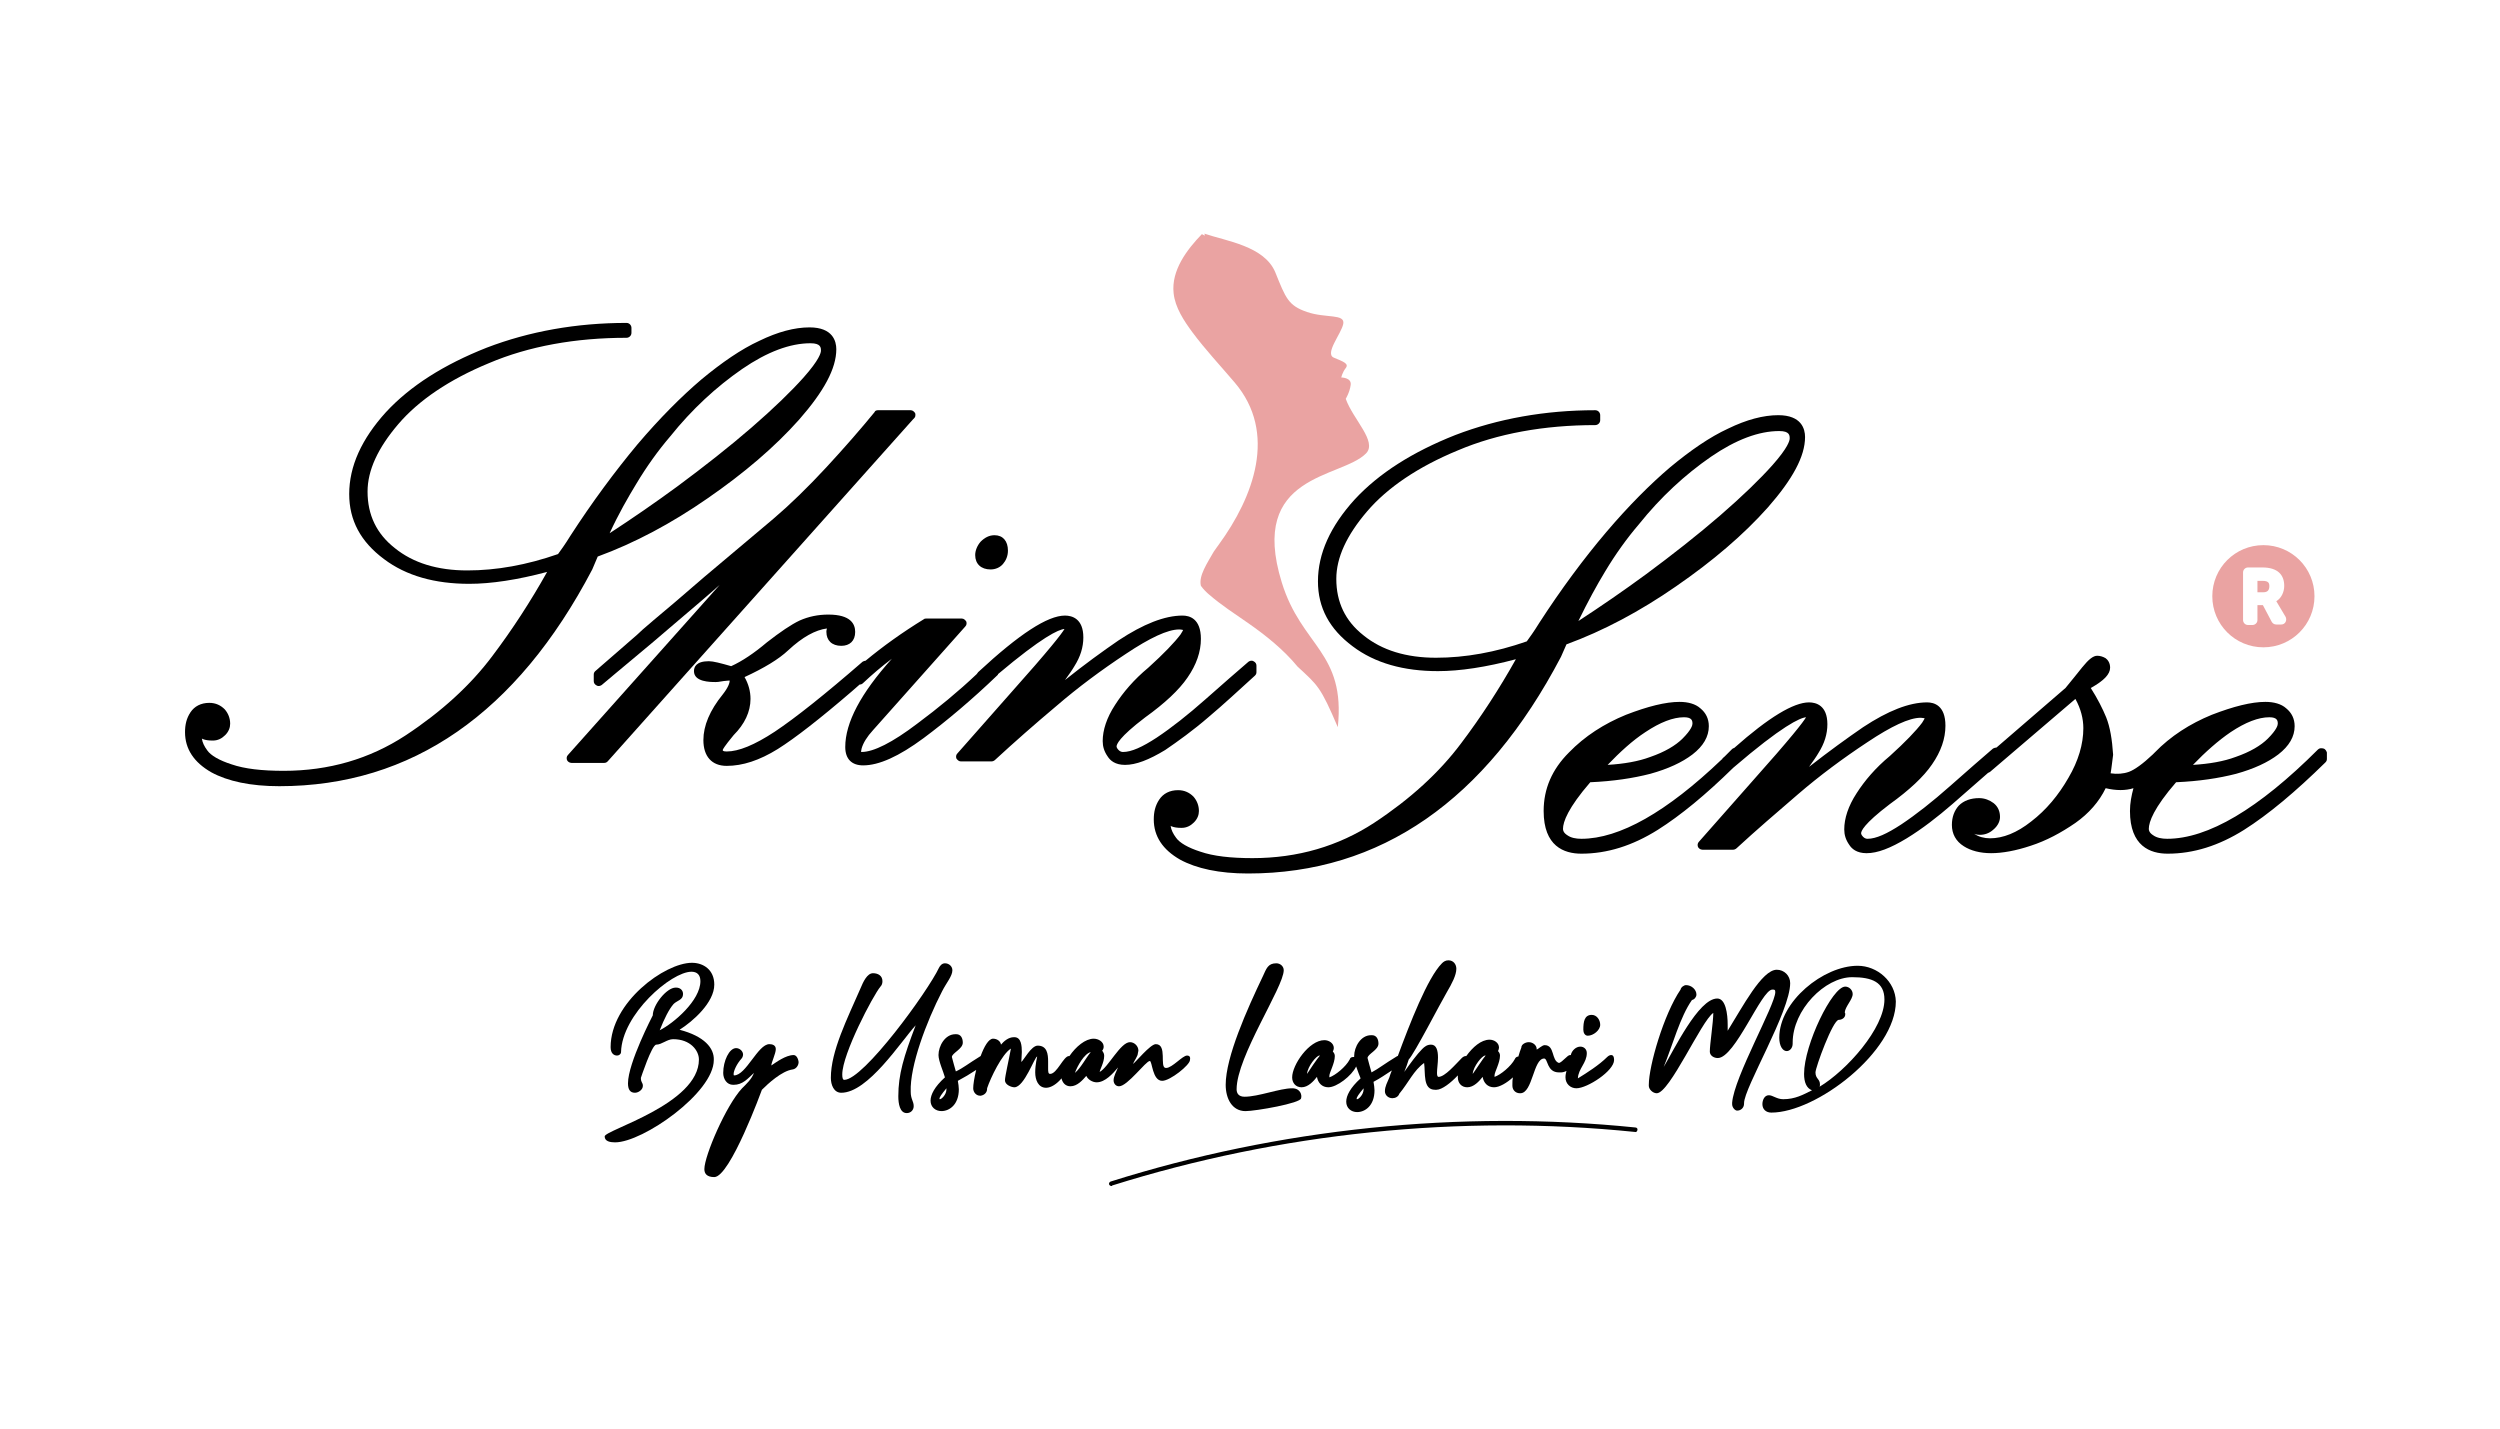 <?xml version="1.0" encoding="utf-8"?>
<!-- Generator: Adobe Illustrator 24.3.0, SVG Export Plug-In . SVG Version: 6.00 Build 0)  -->
<svg version="1.1" id="Layer_1" xmlns="http://www.w3.org/2000/svg" xmlns:xlink="http://www.w3.org/1999/xlink" x="0px" y="0px"
	 viewBox="0 0 504 288" style="enable-background:new 0 0 504 288;" xml:space="preserve">
<style type="text/css">
	.st0{display:none;opacity:0.7;}
	.st1{display:inline;opacity:0.15;fill:url(#SVGID_1_);}
	.st2{display:inline;opacity:0.15;fill:url(#SVGID_2_);}
	.st3{display:none;opacity:0.12;}
	.st4{display:inline;fill:#944D00;}
	.st5{display:none;fill:url(#SVGID_3_);}
	.st6{opacity:0.9;}
	.st7{filter:url(#Adobe_OpacityMaskFilter);}
	.st8{fill:#FFFFFF;}
	.st9{mask:url(#SVGID_4_);}
	.st10{fill-rule:evenodd;clip-rule:evenodd;fill:#EAA3A2;}
	.st11{fill:#EAA3A2;}
</style>
<g>
	<g>
		<path d="M315.8,129.9c7.4-2.7,14.9-6.7,22.1-11.7c7.4-5.1,13.6-10.4,18.5-15.9c5-5.7,7.5-10.3,7.5-14.2c0-1.6-0.7-4.4-5.4-4.4
			c-3,0-6.4,0.9-10.1,2.7c-3.7,1.7-7.6,4.4-11.7,7.8c-4,3.4-8.4,7.8-12.9,13.1c-4.5,5.3-9.1,11.5-13.5,18.3c-1.1,1.8-2,3-2.5,3.7
			c-6.3,2.2-12.4,3.3-18.3,3.3c-6,0-10.9-1.5-14.6-4.5c-3.7-2.9-5.5-6.7-5.5-11.4c0-4.3,2.1-8.8,6.2-13.6c4.1-4.8,10.3-9,18.3-12.3
			c8-3.4,17.4-5.1,27.7-5.1c0.5,0,1-0.4,1-1v-1c0-0.5-0.4-1-1-1c-10.1,0-19.6,1.7-28.2,5c-8.6,3.4-15.4,7.7-20.3,13
			c-4.9,5.4-7.4,10.9-7.4,16.5c0,5.3,2.3,9.6,7,13.1c4.5,3.4,10.3,5,17.2,5c4.4,0,9.7-0.8,15.7-2.4c-3.3,5.9-7,11.6-11,16.9
			c-4.4,5.9-10.3,11.3-17.6,16.1c-7.2,4.7-15.4,7.1-24.5,7.1c-4.4,0-7.9-0.4-10.5-1.3c-2.5-0.8-4.2-1.8-4.9-2.8
			c-0.6-0.8-1-1.6-1.1-2.4c0.1,0,0.1,0.1,0.2,0.1c0.5,0.2,1.1,0.3,2,0.3c1,0,1.8-0.4,2.5-1.1c0.7-0.7,1-1.5,1-2.3
			c0-1.1-0.4-2.1-1.1-2.9c-0.8-0.8-1.8-1.3-3.1-1.3c-1.7,0-3,0.7-3.8,1.9c-0.8,1.2-1.1,2.5-1.1,4c0,3.4,1.8,6.1,5.3,8.1
			c3.3,1.8,7.9,2.8,13.7,2.8c26.7,0,47.9-14.7,63.1-43.7L315.8,129.9z M323.6,115.2c2.1-3.5,4.4-6.7,6.8-9.5
			c4.4-5.5,9.3-10,14.5-13.6c5.1-3.5,9.7-5.2,13.8-5.2c2.1,0,2.1,0.9,2.1,1.5c0,0.4-0.3,1.8-3.5,5.4c-2.5,2.8-6,6.2-10.5,10.1
			c-4.5,3.9-9.6,7.9-15,11.9c-4.5,3.3-9,6.4-13.6,9.4C320.1,121.3,321.9,118,323.6,115.2z"/>
		<path d="M468.4,150.9c-0.4-0.1-0.8-0.1-1.1,0.2c-12,12-22.2,18-30.4,18c-1.1,0-2.1-0.2-2.8-0.7c-0.8-0.5-0.9-1-0.9-1.3
			c0-1.4,1-4.2,5.5-9.4c4.6-0.2,8.6-0.8,12.1-1.7c3.6-1,6.4-2.3,8.5-3.9c2.2-1.7,3.3-3.6,3.3-5.7c0-1.5-0.6-2.7-1.7-3.6
			c-1-0.9-2.5-1.3-4.2-1.3c-2.8,0-6.4,0.9-10.8,2.6c-4.4,1.8-8.3,4.3-11.5,7.6c-0.1,0.1-0.3,0.3-0.4,0.4c-2,1.9-3.7,3.1-4.8,3.5
			c-1.1,0.4-2.4,0.5-3.7,0.3c0.2-1.1,0.3-2.3,0.5-3.7c0,0,0-0.1,0-0.1c-0.2-3-0.6-5.5-1.4-7.5c-0.7-1.7-1.7-3.7-3.1-5.9
			c2.7-1.5,3.9-2.8,3.9-4.1c0-1-0.5-1.6-0.9-1.9c-0.5-0.3-1.1-0.5-1.7-0.5c-0.8,0-1.7,0.7-3,2.3c-1,1.3-2.2,2.7-3.4,4.2l-13.9,12
			c-0.2,0-0.5,0.1-0.7,0.2c-2.2,1.9-5.1,4.4-8.7,7.6c-3.5,3.1-6.8,5.7-9.8,7.7c-2.9,1.9-5.1,2.9-6.8,2.9c-0.3,0-0.6-0.1-0.9-0.4
			c-0.4-0.4-0.4-0.7-0.4-0.7c0-0.4,0.4-1.8,5.8-5.9c3.9-2.8,6.8-5.5,8.5-8c1.8-2.6,2.7-5.2,2.7-7.8c0-4.1-2.3-4.7-3.7-4.7
			c-3.6,0-7.9,1.7-12.9,5c-3.2,2.2-6.8,4.8-10.9,8c0.8-1.1,1.5-2.1,1.9-2.8c1.2-1.9,1.8-3.8,1.8-5.8c0-3.8-2.3-4.4-3.7-4.4
			c-3.1,0-8.1,3-15.1,9.2c-0.1,0-0.3,0.1-0.4,0.2c-0.5,0.5-1,1-1.5,1.5c-0.2,0.2-0.4,0.3-0.5,0.5c0,0,0,0.1-0.1,0.1
			c-11.1,10.6-20.6,16-28.3,16c-1.1,0-2.1-0.2-2.8-0.7c-0.8-0.5-0.9-1-0.9-1.3c0-1.4,1-4.2,5.5-9.4c4.6-0.2,8.6-0.8,12.1-1.7
			c3.6-1,6.4-2.3,8.5-3.9c2.2-1.7,3.3-3.6,3.3-5.7c0-1.5-0.6-2.7-1.7-3.6c-1-0.9-2.5-1.3-4.2-1.3c-2.8,0-6.4,0.9-10.8,2.6
			c-4.4,1.8-8.3,4.3-11.5,7.6c-3.4,3.4-5.1,7.3-5.1,11.8c0,7.1,4.1,8.6,7.6,8.6c5.2,0,10.3-1.6,15.4-4.8c4.6-2.9,9.7-7.1,15.2-12.5
			c9.9-8.5,13.5-10.1,14.7-10.2c-0.6,1-2.8,3.9-11.1,13.2l-10.5,11.9c-0.3,0.3-0.3,0.7-0.2,1s0.5,0.6,0.9,0.6h6.2
			c0.2,0,0.5-0.1,0.7-0.3c3.9-3.6,8.1-7.2,12.4-10.9c4.3-3.7,9-7.2,14-10.5c4.8-3.2,8.4-4.9,10.7-4.9c0.4,0,0.7,0.1,0.8,0.1
			c0,0.1-0.2,0.4-0.5,0.9c-1.2,1.6-3.4,3.9-6.5,6.7c-2.9,2.4-5.1,5-6.7,7.5c-1.7,2.6-2.5,5.1-2.5,7.3c0,1.1,0.3,2.1,1,3.1
			c0.5,0.8,1.5,1.7,3.5,1.7c2.2,0,4.8-1,8.1-3c3.1-1.9,6.2-4.3,9.2-6.9c2.3-2,4.7-4.1,7.2-6.3c0.1,0,0.2-0.1,0.4-0.2l17.2-14.7
			c1.1,2,1.6,4,1.6,5.9c0,3.2-1,6.6-3,10c-2,3.5-4.5,6.5-7.5,8.8c-2.9,2.3-5.7,3.4-8.3,3.4c-1.2,0-2.3-0.3-3.2-0.9
			c-0.9-0.6-1.1-0.9-1.2-1c0.7,1,1.6,1.2,2.3,1.2c1,0,1.9-0.3,2.7-1c1.1-0.9,1.4-1.9,1.4-2.6c0-1.1-0.4-2.1-1.3-2.8
			c-0.8-0.6-1.8-1-2.9-1c-1.7,0-3.1,0.5-4.1,1.5c-0.9,1-1.4,2.3-1.4,3.9c0,1.8,0.8,3.3,2.4,4.3c1.4,0.9,3.3,1.4,5.5,1.4
			c2.3,0,5-0.5,8-1.5c3.1-1,6.1-2.6,9-4.6c2.7-1.9,4.8-4.3,6.1-7c2.1,0.5,4,0.5,5.6,0c-0.4,1.5-0.7,3-0.7,4.6c0,7.1,4.1,8.6,7.6,8.6
			c5.2,0,10.3-1.6,15.4-4.8c4.9-3.1,10.4-7.7,16.4-13.6c0.2-0.2,0.3-0.4,0.3-0.7v-1.3C469,151.4,468.8,151,468.4,150.9z
			 M449.7,147.6c3-2,5.6-3,7.8-3c1.6,0,1.7,0.7,1.7,1.3c0,0.3-0.2,1.2-2,3c-1.4,1.4-3.6,2.7-6.5,3.7c-2.4,0.9-5.3,1.4-8.6,1.6
			C444.6,151.6,447.2,149.3,449.7,147.6z M331.7,147.6c3-2,5.6-3,7.8-3c1.6,0,1.7,0.7,1.7,1.3c0,0.3-0.2,1.2-2,3
			c-1.4,1.4-3.6,2.7-6.5,3.7c-2.4,0.9-5.3,1.4-8.6,1.6C326.6,151.6,329.1,149.3,331.7,147.6z"/>
		<path d="M120.5,112.2c7.4-2.7,14.9-6.7,22.1-11.7c7.4-5.1,13.6-10.4,18.5-15.9c5-5.7,7.5-10.3,7.5-14.2c0-1.6-0.7-4.4-5.4-4.4
			c-3,0-6.4,0.9-10.1,2.7c-3.7,1.7-7.6,4.4-11.7,7.8c-4,3.4-8.4,7.8-12.9,13.1C124,95,119.4,101.2,115,108c-1.1,1.8-2,3-2.5,3.7
			c-6.3,2.2-12.4,3.3-18.3,3.3c-6,0-10.9-1.5-14.6-4.5c-3.7-2.9-5.5-6.7-5.5-11.4c0-4.3,2.1-8.8,6.2-13.6c4.1-4.8,10.3-9,18.3-12.3
			c8-3.4,17.4-5.1,27.7-5.1c0.5,0,1-0.4,1-1v-1c0-0.5-0.4-1-1-1c-10.1,0-19.6,1.7-28.2,5c-8.6,3.4-15.4,7.7-20.3,13
			c-4.9,5.4-7.4,10.9-7.4,16.5c0,5.3,2.3,9.6,7,13.1c4.5,3.4,10.3,5,17.2,5c4.4,0,9.7-0.8,15.7-2.4c-3.3,5.9-7,11.6-11,16.9
			c-4.4,5.9-10.3,11.3-17.6,16.1c-7.2,4.7-15.4,7.1-24.5,7.1c-4.4,0-7.9-0.4-10.5-1.3c-2.5-0.8-4.2-1.8-4.9-2.8
			c-0.6-0.8-1-1.6-1.1-2.4c0.1,0,0.1,0.1,0.2,0.1c0.5,0.2,1.1,0.3,2,0.3c1,0,1.8-0.4,2.5-1.1c0.7-0.7,1-1.5,1-2.3
			c0-1.1-0.4-2.1-1.1-2.9c-0.8-0.8-1.8-1.3-3.1-1.3c-1.7,0-3,0.7-3.8,1.9c-0.8,1.2-1.1,2.5-1.1,4c0,3.4,1.8,6.1,5.3,8.1
			c3.3,1.8,7.9,2.8,13.7,2.8c26.7,0,47.9-14.7,63.1-43.7L120.5,112.2z M128.3,97.5c2.1-3.5,4.4-6.7,6.8-9.5
			c4.4-5.5,9.3-10,14.5-13.6c5.1-3.5,9.7-5.2,13.8-5.2c2.1,0,2.1,0.9,2.1,1.5c0,0.4-0.3,1.8-3.5,5.4c-2.5,2.8-6,6.2-10.5,10.1
			c-4.5,3.9-9.6,7.9-15,11.9c-4.5,3.3-9,6.4-13.6,9.4C124.7,103.6,126.6,100.3,128.3,97.5z"/>
		<path d="M184.5,83.3c-0.2-0.3-0.5-0.6-0.9-0.6h-6.6c-0.3,0-0.6,0.1-0.7,0.4c-2.7,3.3-6,7.1-9.7,11.1c-3.7,4-7.3,7.5-10.7,10.4
			L142,116.3c-4.5,3.9-7.9,6.8-10.2,8.7c-1.9,1.6-2.9,2.5-3.4,3l0,0l-8.4,7.3c-0.2,0.2-0.3,0.4-0.3,0.7v1.3c0,0.4,0.2,0.7,0.6,0.9
			c0.3,0.2,0.7,0.1,1-0.1l2.5-2.1c4.1-3.4,6.7-5.6,7.9-6.6c1.2-1,4.3-3.7,9.5-8.1c1.5-1.3,2.8-2.4,3.9-3.4l-30.6,34.3
			c-0.3,0.3-0.3,0.7-0.2,1s0.5,0.6,0.9,0.6h6.6c0.3,0,0.5-0.1,0.7-0.3l61.6-69C184.6,84.1,184.6,83.7,184.5,83.3z"/>
		<path d="M199.7,114.8c1,0,1.9-0.4,2.5-1.1c0.6-0.7,1-1.6,1-2.7c0-1.9-1-3.1-2.7-3.1c-1.1,0-2,0.5-2.8,1.3
			c-0.7,0.8-1.1,1.8-1.1,2.7C196.6,113.7,197.8,114.8,199.7,114.8z"/>
		<path d="M243.6,144.6c3.1-2.6,6.2-5.5,9.4-8.4c0.2-0.2,0.3-0.4,0.3-0.7v-1.3c0-0.4-0.2-0.7-0.6-0.9c-0.3-0.2-0.7-0.1-1,0.1
			c-2.2,1.9-5.1,4.4-8.7,7.6c-3.5,3.1-6.8,5.7-9.8,7.7c-2.9,1.9-5.1,2.9-6.8,2.9c-0.3,0-0.6-0.1-0.9-0.4c-0.4-0.4-0.4-0.7-0.4-0.7
			c0-0.4,0.4-1.8,5.8-5.9c3.9-2.8,6.8-5.5,8.5-8c1.8-2.6,2.7-5.2,2.7-7.8c0-4.1-2.3-4.7-3.7-4.7c-3.6,0-7.9,1.7-12.9,5
			c-3.2,2.2-6.8,4.8-10.8,8c0.8-1.1,1.5-2.1,1.9-2.8c1.2-1.9,1.8-3.8,1.8-5.8c0-3.8-2.3-4.4-3.7-4.4c-3.5,0-9.2,3.7-17.5,11.4
			c-0.1,0.1-0.2,0.3-0.3,0.4c-3.7,3.5-7.7,6.8-12,10c-5,3.8-8.8,5.7-11.2,5.7c-0.1,0-0.1,0-0.1,0c0-0.1,0-0.3,0.1-0.7
			c0.3-1.1,1.1-2.4,2.3-3.7l18.6-20.9c0.3-0.3,0.3-0.7,0.2-1c-0.2-0.3-0.5-0.6-0.9-0.6h-7.1c-0.2,0-0.4,0-0.5,0.1
			c-4.4,2.7-8.3,5.5-11.8,8.4c-0.2,0-0.4,0.1-0.6,0.2c-7.6,6.6-13.5,11.3-17.7,14.1c-4.1,2.7-7.3,4-9.7,4c-0.8,0-0.8-0.2-0.8-0.3
			c0-0.1,0.3-0.7,2.2-3c2.2-2.2,3.4-4.7,3.4-7.3c0-1.5-0.4-3-1.2-4.4c3.9-1.8,6.9-3.6,8.8-5.4c2.9-2.7,5.5-4.1,7.8-4.4l-0.1,0.5
			c0,0.1,0,0.1,0,0.2c0,1.7,1.1,2.8,3,2.8c1.7,0,2.8-1,2.8-2.8c0-1.6-0.9-3.5-5.4-3.5c-2.1,0-4,0.4-5.8,1.2
			c-1.7,0.8-3.9,2.3-6.6,4.4c-2.6,2.2-5,3.8-7.2,4.8c-2.1-0.6-3.6-1-4.5-1c-2.6,0-3,1.2-3,2c0,2.2,3.3,2.2,4.4,2.2
			c0.2,0,0.5,0,1.6-0.2c0.9-0.1,1.1-0.1,1.2-0.1c0,0.5-0.3,1.4-1.4,2.8c-2.6,3.2-3.9,6.3-3.9,9.2c0,3.3,1.7,5.2,4.7,5.2
			c3.2,0,6.6-1.1,10.3-3.4c3.5-2.2,8.5-6.1,14.9-11.6l1.6-1.4c0.3,0,0.5-0.1,0.7-0.3c1.8-1.7,3.8-3.4,5.8-4.9
			c-6.3,7-9.4,12.9-9.4,17.8c0,2.4,1.3,3.7,3.6,3.7c3.2,0,7.2-1.8,12.2-5.5c4.7-3.5,9.8-7.8,14.9-12.7c0.1-0.1,0.1-0.1,0.1-0.2
			c8.9-7.5,12.2-9,13.4-9.1c-0.6,1-2.8,3.9-11.1,13.2l-10.5,11.9c-0.3,0.3-0.3,0.7-0.2,1c0.2,0.3,0.5,0.6,0.9,0.6h6.2
			c0.2,0,0.5-0.1,0.7-0.3c3.9-3.6,8-7.2,12.4-10.9c4.3-3.7,9-7.2,14-10.5c4.8-3.2,8.4-4.9,10.7-4.9c0.5,0,0.7,0.1,0.8,0.1
			c0,0.1-0.2,0.4-0.5,0.9c-1.2,1.6-3.4,3.9-6.5,6.7c-2.9,2.4-5.1,5-6.7,7.5c-1.7,2.6-2.5,5.1-2.5,7.3c0,1.1,0.3,2.1,1,3.1
			c0.5,0.8,1.5,1.7,3.5,1.7c2.2,0,4.8-1,8.1-3C237.4,149.5,240.6,147.2,243.6,144.6z"/>
	</g>
	<path class="st10" d="M242.3,47.2c-3,3.1-6.2,7.3-5.7,11.9c0.3,2.9,2.1,5.6,3.8,7.9c2.6,3.5,5.7,6.8,8.5,10.1
		c8.7,10.2,3.8,23.1-3.2,32.7c-0.2,0.3-0.6,0.8-1,1.4c-1.3,2.3-3.1,4.9-2.6,6.9c0.5,0.7,1.2,1.4,1.7,1.8c2.3,2,5.2,3.9,7.8,5.7
		c3.6,2.5,7.2,5.4,10,8.8c4.1,3.8,4.6,4,8.1,12.2c1.6-15.2-7.3-16.2-11.3-29.2c-6.8-22,12-20.9,17-26c2.3-2.4-2.6-6.8-4.1-11
		c0,0,0.8-1.3,1-2.8c0.2-1.5-1.9-1.5-1.9-1.5s0.2-1,0.9-1.9c0.7-0.9-0.5-1.3-2.4-2.1c-1.9-0.8,1.5-4.8,1.9-6.8
		c0.4-2.1-3.5-1.1-7.3-2.4c-3.8-1.3-4.3-2.8-6.4-8c-2.2-5.3-9.9-6.3-14.3-7.8C243,47.7,242.9,47.5,242.3,47.2z"/>
	<g>
		<g>
			<path class="st11" d="M456.3,130.5c-5.7,0-10.3-4.6-10.3-10.3s4.6-10.3,10.3-10.3s10.3,4.6,10.3,10.3S462,130.5,456.3,130.5z
				 M458.9,121.2c1-0.6,1.6-1.8,1.6-3.1c0-2.2-1.3-3.7-4.4-3.7h-2.9c-0.5,0-1,0.4-1,1v9.6c0,0.5,0.4,1,1,1h0.9c0.5,0,1-0.4,1-1v-3
				h1.1l1.8,3.4c0.2,0.3,0.5,0.5,0.9,0.5h1c0.8,0,1.2-0.8,0.9-1.5C458.8,121.1,459,121.3,458.9,121.2z M456.3,119.4h-1.2v-2.3h1
				c1.2,0,1.4,0.4,1.4,1.1C457.5,119,457.1,119.4,456.3,119.4z"/>
		</g>
	</g>
	<g>
		<path d="M137,207.6c2.7-1.7,7-5.5,7-9.1c0-3-2.2-4.4-4.5-4.4c-5.5,0-16.4,8-16.4,17c0,1.3,0.7,1.7,1.3,1.7c0.4,0,0.8-0.3,0.8-0.7
			c0.2-7.6,10.1-16.2,14.2-16.2c1.1,0,1.8,0.6,1.8,1.9c0,3.9-5.4,8.5-8.2,9.9c0.9-2.3,1.9-4.3,2.8-5.3c0.7-0.7,1.9-0.8,1.9-2
			c0-0.8-0.6-1.3-1.4-1.3h-0.1c-1.8,0-4.6,3.5-4.6,5.6v0c0,0-5,9.6-5,13.7c0,1.2,0.4,1.9,1.4,1.9c0.7,0,1.6-0.6,1.6-1.4
			c0-0.7-0.4-0.6-0.4-1.6c0,0,2.2-6.7,3.1-6.7c0,0,0,0,0,0c1.1,0,2.2-1.1,3.4-1.1c3.5,0,5.2,2.3,5.2,4.1c0,9-19,14.2-19,15.5
			c0,1,1.1,1.2,2.1,1.2c5.6,0,19.9-10,19.9-16.6C144,211.3,142,208.9,137,207.6z"/>
		<path d="M160,212.7c-1.6,0-3.6,1.5-4.5,2.1c0-0.6,0.9-2.4,0.9-3.3c0-0.8-0.7-1-1.3-1c-2.3,0-4.7,6.3-7.1,6.3H148
			c-0.1,0-0.1-0.1-0.1-0.3c0-0.6,0.6-2,1.6-3.1c0.2-0.2,0.3-0.6,0.3-0.8c0-0.7-0.7-1.3-1.4-1.3c-1.4,0-2.6,2.6-2.6,5
			c0,1.2,0.7,2.4,2,2.4h0.1c1.8,0,2.8-1.2,4.1-2.4c-0.5,1.3-1.5,2.2-2.4,3.1c-3.2,3.4-7.6,13.6-7.6,16.3c0,0.9,0.5,1.6,2,1.6
			c3.2,0,9.6-17.6,9.6-17.6c1.2-1.2,4-3.8,6.2-4.1c0.7-0.1,1.2-0.8,1.2-1.5C160.9,213.3,160.5,212.7,160,212.7z"/>
		<path d="M189.9,199.9c0.9-1.8,2.1-3.1,2.1-4.3c0-0.8-0.7-1.4-1.5-1.4c-0.6,0-1,0.5-1.2,0.9c-2.2,4.7-15.2,22.6-19.1,22.6
			c-0.3,0-0.4-0.4-0.4-1.1c0-4.1,6.2-15.9,7.7-17.7c0.3-0.3,0.4-0.7,0.4-1.1c0-1.1-0.9-1.6-1.9-1.6c-1.2,0-2,1.8-2.5,3
			c-2.7,6.2-6,12.7-6,18.1c0,1.4,0.6,3,2.1,3c5.4,0,12-10.3,15-13.6c-2.4,6.3-3.5,9.9-3.5,14.3c0,1.5,0.3,3.4,1.7,3.4
			c0.8,0,1.4-0.6,1.4-1.4c0-1-0.6-1.4-0.6-2.9C183.4,214.9,186.8,205.9,189.9,199.9z"/>
		<path d="M239.3,212.8c-0.9,0-3,2.5-4.2,2.5H235c-1.3-0.1,0.4-4.8-2-4.8c-1.1,0-4.1,3.7-4.6,4c0.3-0.7,1-1.6,1-2.2v0
			c0-0.1,0.1-0.3,0.1-0.5c0-0.9-0.8-1.7-1.7-1.7c-1.9,0-4.4,5.1-6.1,6c0-0.4,0.9-1.9,0.9-3.2c0,0,0,0,0,0v-0.1c0-0.4-0.2-0.7-0.4-1
			c0.2-0.2,0.3-0.5,0.3-0.8c0-1-1.1-1.6-2-1.6c-1.7,0-3.6,1.6-4.9,3.5c0,0-0.1,0-0.1,0c-1.1,0-2.4,3.6-3.8,3.6
			c-0.4,0-0.4-0.5-0.4-1.2c0-0.4,0-0.8,0-1.3c0-1.5-0.2-3.2-2.1-3.2c-1.3,0-2.8,2.9-3.3,3.3c0-0.6,0.1-1.4,0.1-2c0-1.2-0.1-3-1.5-3
			c0,0-0.1,0-0.1,0c-1.1,0-2,0.8-2.6,1.5c-0.1-0.7-0.8-1.2-1.6-1.2c-0.9,0-1.8,1.6-2.5,3.5c-2.6,1.6-3.5,2.4-5,3.1
			c-0.1-0.4-0.7-2.4-0.8-2.9c0-0.8,2.2-1.6,2.2-2.9c0-0.9-0.4-1.7-1.3-1.7h-0.2c-2.1,0-3.4,2.4-3.4,4.2c0,1.2,1,3.4,1.3,4.5
			c-2.1,1.9-2.9,3.5-2.9,4.7c0,1.3,1,2.1,2.2,2.1c1.6,0,3.5-1.3,3.5-4.4c0-0.5-0.1-1.1-0.2-1.7c1.5-0.8,2.3-1.3,3.7-2.2
			c-0.4,1.6-0.6,3-0.6,3.7c0,0.8,0.6,1.5,1.4,1.5h0.1c0.7-0.1,1.3-0.6,1.3-1.4c0,0,0-0.1,0-0.1c0.7-2.1,3-6.9,4.8-8
			c-0.4,2.2-1.2,5.6-1.2,6.4c0,0.9,1.3,1.4,1.9,1.4c2,0,4.1-6.2,4.6-6.2c0,0-0.4,1.6-0.4,3.2c0,1.5,0.6,3.1,2.2,3.1
			c1,0,2.2-0.8,3.1-1.9c0.2,0.9,0.8,1.6,1.8,1.6c1.4,0,2.5-1.3,3.2-2.1c0.3,0.7,1.2,1.3,2.1,1.3c1.7,0,3.3-1.8,4.3-3
			c-0.3,0.7-0.9,1.8-0.9,2.6v0c0,0.6,0.4,1.2,1.1,1.2c1.7,0,5.4-5.1,6.2-5.1c0.5,0,0.5,4,2.5,4c0,0,0,0,0,0c1.6,0,5.6-3.2,5.6-4.2
			C240,213.2,239.9,212.8,239.3,212.8z M189.5,221.6c-0.1,0-0.1,0-0.1-0.1c0-0.3,0.4-0.9,1.4-2.1c0,0.1,0,0.1,0,0.2
			C190.8,220.7,189.8,221.6,189.5,221.6z M216.7,216.3c0.5-1.4,1.9-3.9,3.2-4.2C218.9,213.3,217.9,215.3,216.7,216.3z"/>
		<path d="M260.5,219.4c-2.5,0-6.8,1.7-9.6,1.7c-1.2,0-1.6-0.7-1.6-1.5c0-6.6,9.5-20.6,9.5-24c0-0.8-0.7-1.4-1.5-1.4
			c-1.7,0-2,1.1-2.7,2.6c-3.2,6.7-7.5,16.3-7.5,21.9c0,2.8,1.3,5.3,4,5.3c2,0,11.2-1.6,11.2-2.6
			C262.5,220.8,262.2,219.4,260.5,219.4z"/>
		<path d="M320.1,208.8c1.1,0,2.5-1.1,2.5-2.2c0-1-0.7-2-1.7-2c-1.5,0-1.7,1.4-1.7,3v0v0C319.2,208.2,319.5,208.8,320.1,208.8z"/>
		<path d="M324.8,212.7c-0.2,0-0.5,0.1-0.8,0.4c-1.6,1.6-4.1,3.2-5.9,4.3c0.1-2,1.8-3.1,1.8-5.1c0-0.8-0.6-1.3-1.3-1.3
			c-0.9,0-1.7,0.8-1.9,1.6c0,0,0,0.1,0,0.1c-0.1,0-0.1,0-0.2,0c-0.5,0-1.5,1.4-2.2,1.6c-1.6-0.5-0.8-3.6-2.9-3.6
			c-0.5,0-1.3,0.8-1.6,0.9c0,0,0,0,0-0.1c0-0.8-0.8-1.4-1.6-1.4c-0.6,0-1.5,0.4-1.5,1.1v0c-0.2,0.5-0.4,1.1-0.6,1.8
			c-0.3,0-0.6,0.2-0.7,0.5c-0.8,1.5-2.9,3.2-4.1,3.6c0-0.1,0-0.2,0-0.3c0-0.7,1.1-2.5,1.1-4v0c0-0.4-0.2-0.7-0.4-0.9
			c0.1-0.2,0.2-0.5,0.2-0.7c0-1-1-1.6-1.9-1.6c-1.7,0-3.4,1.5-4.7,3.3c0,0-0.1,0-0.1,0c-0.3,0-0.6,0.2-0.8,0.4
			c-1.3,1.3-3.4,3.8-4.7,3.8c-0.2,0-0.3-0.3-0.3-0.8c0-0.8,0.2-2,0.2-3.1c0-1.4-0.3-2.6-1.4-2.6c-0.8,0-1.3,0.4-1.8,0.9
			c-1,1-2.4,2.9-3.6,4.6c0.7-1.8,0.3-0.7,0.9-2.5c1.1-1.1,6.4-11.4,7.7-13.6c1-1.7,1.9-3.4,1.9-4.7c0-0.9-0.6-1.7-1.6-1.7
			c-0.6,0-1,0.3-1.3,0.6c-2.9,2.9-6.5,12.2-8.9,18.7c0,0-0.1,0-0.1,0c-2.8,1.7-3.7,2.5-5.2,3.3c-0.1-0.4-0.7-2.4-0.8-2.9
			c0-0.8,2.2-1.6,2.2-2.9c0-0.9-0.4-1.7-1.3-1.7h-0.2c-2.1,0-3.4,2.4-3.4,4.2c0,0,0,0.1,0,0.2c-0.1,0-0.1,0-0.2,0
			c-0.3,0-0.6,0.1-0.7,0.5c-0.8,1.5-2.9,3.2-4.1,3.6c0-0.1,0-0.2,0-0.3c0-0.7,1.1-2.5,1.1-4v0c0-0.4-0.2-0.7-0.4-0.9
			c0.1-0.2,0.2-0.5,0.2-0.7c0-1-1-1.6-1.9-1.6c-3.1,0-6.5,5-6.5,7.5c0,1.1,0.7,2,1.9,2c1.3,0,2.4-1.2,3.1-2.1c0.2,1.2,1,2.1,2.3,2.1
			c1.7,0,4.7-2.3,5.6-4.2c0.3,0.9,0.7,1.9,0.9,2.4c-2.1,1.9-2.9,3.5-2.9,4.7c0,1.3,1,2.1,2.2,2.1c1.6,0,3.5-1.3,3.5-4.4
			c0-0.5-0.1-1.1-0.2-1.7c1.5-0.8,2.3-1.4,3.7-2.3c-0.2,0.5-0.4,1-0.5,1.4c-0.4,1-0.9,1.8-0.9,2.8c0,0.8,0.7,1.4,1.5,1.4
			c0.6,0,1.2-0.3,1.4-0.9c1.9-2.3,2.9-4.7,5-6.2c0.3,2-0.3,5.4,2.2,5.4h0.3c1.1,0,2.9-1.4,4.3-2.9c0,0.1,0,0.2,0,0.4
			c0,1.1,0.7,2,1.9,2c1.3,0,2.4-1.2,3.1-2.1c0.2,1.2,1,2.1,2.3,2.1c1.1,0,2.6-0.9,3.8-2c-0.1,0.5-0.1,0.9-0.1,1.3v0.4
			c0,0.8,0.6,1.5,1.5,1.5h0c0,0,0,0,0.1,0c2.5,0,2.6-7,4.8-7c0.8,0,0.5,2.8,3,2.8c0.1,0,0.3,0,0.4,0c0.3,0,0.7-0.1,1.1-0.3
			c-0.1,0.4-0.2,0.8-0.2,1.3c0,1.3,1,2.2,2.2,2.2c2.2,0,7.6-3.5,7.6-5.7C325.4,213,325.2,212.7,324.8,212.7z M263.5,216.5
			c0.1-1.5,1.9-3.7,2.5-3.7c0,0,0,0,0.1,0C265.7,213.2,263.8,216,263.5,216.5z M273.6,221.6c-0.1,0-0.1,0-0.1-0.1
			c0-0.3,0.4-0.9,1.4-2.1c0,0.1,0,0.1,0,0.2C274.9,220.7,273.9,221.6,273.6,221.6z M296.9,216.5c0.1-1.5,1.9-3.7,2.5-3.7
			c0,0,0,0,0.1,0C299.1,213.2,297.3,216,296.9,216.5z"/>
		<path d="M358.2,195.5c-3,0-6.9,7.5-9.9,12.3c0-0.3,0-0.3,0-0.9c0-0.1,0-0.2,0-0.3c0-2.2-0.4-5.3-2.1-5.3
			c-3.8,0-8.8,10.5-10.8,13.8c1.8-4.4,3.3-10.1,5.7-13.5c0.5-0.1,0.9-0.6,0.9-1.1c0-1-1-1.9-2.1-1.9c-0.4,0-1,0.4-1.1,0.9
			c-3.4,5-6.4,15.4-6.4,19.2v0.2c0,0.7,0.8,1.5,1.6,1.5c2.6,0,9-14.6,11.4-16.2c0,1.9-0.7,6.3-0.7,7.8c0,0.8,0.8,1.3,1.6,1.3
			c3.5,0,8.8-13.8,11-13.8c0.4,0,0.6,0,0.6,0.5c0,2.6-8.3,17.1-8.7,22.3c0,0.1,0,0.2,0,0.3c0,0.7,0.6,1.3,1,1.3
			c0.8,0,1.4-0.6,1.4-1.4v-0.1c0-3.1,9.3-18.5,9.3-24.2C360.9,196.7,359.7,195.5,358.2,195.5z"/>
		<path d="M374.5,194.7c-6.9,0-15.8,7.2-15.8,14.5c0,1.7,0.7,2.7,1.5,2.7c0.6,0,1.2-0.6,1.2-1.5c0-0.1,0-0.1,0-0.2
			c0-6.6,6.5-13.2,12-13.2c4,0,6.5,1,6.5,4.5c0,5.8-7.6,14.3-13.1,17.6c0.1-0.1,0.1-0.3,0.1-0.5c0-1.1-0.9-1.1-0.9-2.4
			c0-1,3.5-10.6,4.7-10.6c0,0,0,0,0,0c0.6,0,1.3-0.4,1.3-1.1c0-0.2,0-0.3-0.1-0.4c0.1-1.2,1.6-2.6,1.6-3.7c0-0.8-0.7-1.5-1.5-1.5
			c-2.6,0-8.3,11.7-8.3,17.6c0,1.7,0.5,2.9,1.6,3.3c-1.8,0.9-3.4,1.8-5.8,1.8c-1.3,0-2.1-0.8-2.9-0.8c-0.9,0-1.3,1-1.3,1.8
			c0,1,0.7,1.7,1.8,1.7h0c9.1,0,25.1-12.3,25.1-22.4C382.1,197.9,378.5,194.7,374.5,194.7z"/>
	</g>
	<g>
		<path d="M224.1,239.1c-0.2,0-0.4-0.1-0.5-0.3c-0.1-0.3,0.1-0.5,0.3-0.6c33.9-10.7,70.5-14.5,105.8-10.9c0.3,0,0.5,0.3,0.4,0.5
			c0,0.3-0.3,0.5-0.5,0.4c-35.2-3.6-71.7,0.2-105.4,10.8C224.2,239.1,224.2,239.1,224.1,239.1z"/>
	</g>
</g>
</svg>
